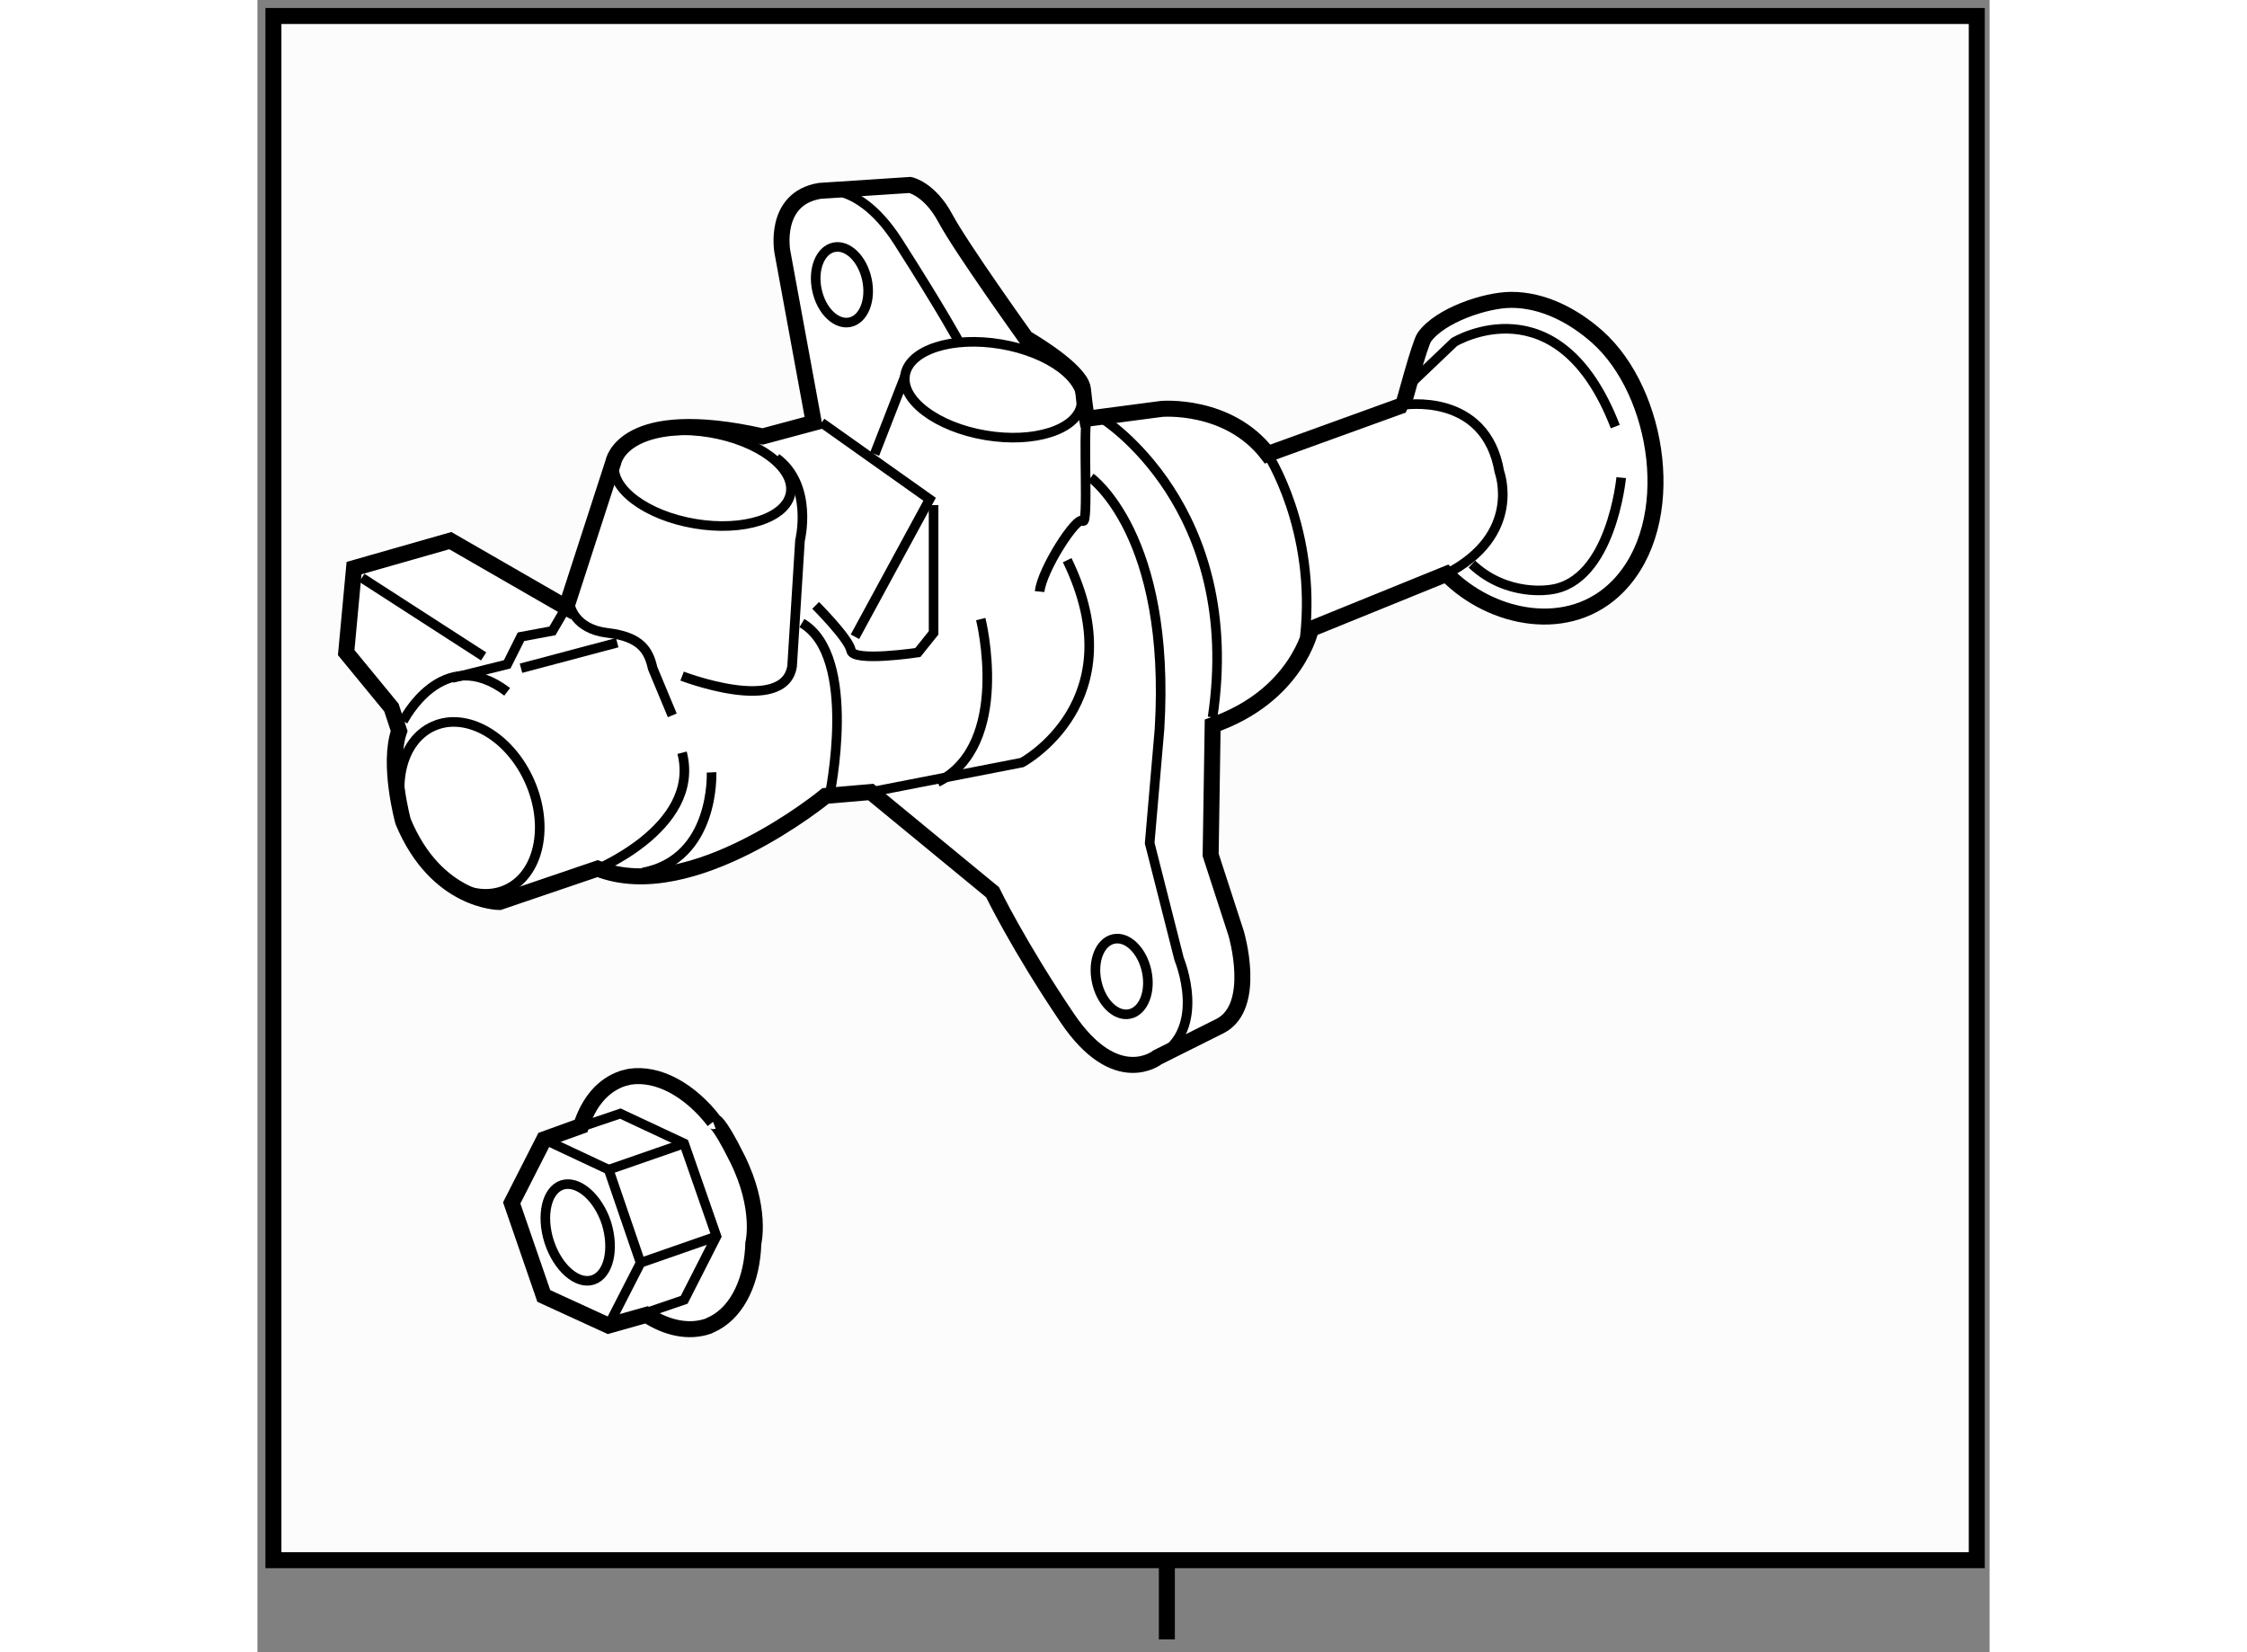 <?xml version="1.0" encoding="utf-8"?>
<!-- Generator: Adobe Illustrator 15.1.0, SVG Export Plug-In . SVG Version: 6.00 Build 0)  -->
<!DOCTYPE svg PUBLIC "-//W3C//DTD SVG 1.1//EN" "http://www.w3.org/Graphics/SVG/1.1/DTD/svg11.dtd">
<svg version="1.1" xmlns="http://www.w3.org/2000/svg" xmlns:xlink="http://www.w3.org/1999/xlink" x="0px" y="0px" width="244.8px"
	 height="180px" viewBox="40.866 115.629 54.14 51.641" enable-background="new 0 0 244.8 180" xml:space="preserve">
	
<rect x="40.866" y="115.629" width="54.14" height="51.641" fill="#808080" stroke="none"/>
	
<g><line fill="none" stroke="#000000" stroke-width="0.5" x1="69.291" y1="164.472" x2="69.291" y2="166.87"></line><rect x="41.366" y="116.129" fill="#FCFCFC" stroke="#000000" stroke-width="0.5" width="53.24" height="48.265"></rect></g>



	
<g><path fill="#FFFFFF" stroke="#000000" stroke-width="0.5" d="M45.296,138.479c-0.368,1.045,0.123,2.825,0.123,2.825
				c1.044,2.518,3.01,2.518,3.01,2.518l3.07-1.044c2.948,1.168,7.124-2.272,7.124-2.272l1.413-0.122l3.807,3.132
				c0,0,0.798,1.658,2.334,3.931c1.534,2.271,2.825,1.227,2.825,1.227l1.964-0.982c1.167-0.614,0.492-2.886,0.492-2.886l-0.798-2.457
				l0.063-4.053c2.64-0.921,3.07-3.008,3.07-3.008l4.236-1.72c1.417,1.444,3.866,1.92,5.364,0.384
				c1.938-1.985,1.297-6.066-0.649-7.796c-0.737-0.655-1.696-1.162-2.703-1.154c-0.796,0.006-2.209,0.481-2.699,1.162
				c-0.154,0.214-0.651,2.119-0.664,2.124c-0.016,0.005-4.237,1.534-4.237,1.534c-1.228-1.597-3.316-1.412-3.316-1.412l-2.333,0.307
				c0,0-0.062-0.307-0.123-0.922c-0.005-0.05-0.021-0.103-0.046-0.157c-0.285-0.61-1.734-1.438-1.734-1.438s-2.026-2.825-2.519-3.746
				c-0.491-0.921-1.104-1.044-1.104-1.044l-2.825,0.185c-1.474,0.246-1.167,1.904-1.167,1.904l0.982,5.343l-1.596,0.428
				c-4.36-0.981-4.668,0.8-4.668,0.8l-1.473,4.544l-3.624-2.087l-3.009,0.859l-0.245,2.64l1.413,1.719L45.296,138.479z"></path><ellipse transform="matrix(0.986 0.166 -0.166 0.986 22.438 -7.282)" fill="none" stroke="#000000" stroke-width="0.3" cx="54.784" cy="130.59" rx="2.794" ry="1.443"></ellipse><ellipse transform="matrix(-0.406 -0.914 0.914 -0.406 -61.972 241.437)" fill="none" stroke="#000000" stroke-width="0.3" cx="47.452" cy="140.852" rx="2.794" ry="2.048"></ellipse><ellipse transform="matrix(0.986 0.166 -0.166 0.986 22.105 -8.829)" fill="none" stroke="#000000" stroke-width="0.3" cx="63.873" cy="127.826" rx="2.794" ry="1.444"></ellipse><path fill="none" stroke="#000000" stroke-width="0.3" d="M45.419,138.173c0,0,1.228-2.457,3.254-0.921"></path><polyline fill="none" stroke="#000000" stroke-width="0.3" points="50.517,134.611 50.087,135.348 49.104,135.531 48.673,136.393 
				46.955,136.821 		"></polyline><path fill="none" stroke="#000000" stroke-width="0.3" d="M51.253,142.9c0,0,3.5-1.35,2.886-3.744"></path><line fill="none" stroke="#000000" stroke-width="0.3" x1="49.104" y1="136.515" x2="52.112" y2="135.716"></line><path fill="none" stroke="#000000" stroke-width="0.3" d="M50.64,134.551c0,0,0.122,0.736,1.166,0.859
				c1.043,0.121,1.29,0.552,1.413,1.104l0.614,1.474"></path><path fill="none" stroke="#000000" stroke-width="0.3" d="M54.14,136.761c0,0,3.193,1.228,3.438-0.308l0.246-3.929
				c0,0,0.43-1.72-0.737-2.58"></path><path fill="none" stroke="#000000" stroke-width="0.3" d="M58.745,140.506c0,0,0.92-4.359-0.86-5.402"></path><path fill="none" stroke="#000000" stroke-width="0.3" d="M55.06,139.77c0,0,0.123,2.701-2.149,3.131"></path><path fill="none" stroke="#000000" stroke-width="0.3" d="M60.035,140.384l4.728-0.921c0,0,3.561-1.904,1.413-6.325"></path><path fill="none" stroke="#000000" stroke-width="0.3" d="M63.474,134.979c0,0,0.982,3.931-1.351,5.097"></path><polyline fill="none" stroke="#000000" stroke-width="0.3" points="59.542,135.531 61.876,131.234 58.499,128.84 		"></polyline><path fill="none" stroke="#000000" stroke-width="0.3" d="M58.314,134.551c0,0,1.044,1.043,1.106,1.411s2.088,0.062,2.088,0.062
				L62,135.41v-3.992"></path><line fill="none" stroke="#000000" stroke-width="0.3" x1="61.117" y1="127.362" x2="60.158" y2="129.821"></line><path fill="none" stroke="#000000" stroke-width="0.3" d="M66.789,128.716c-0.123,0.431,0.062,3.378-0.123,3.193
				c-0.184-0.185-1.289,1.536-1.351,2.211"></path><path fill="none" stroke="#000000" stroke-width="0.3" d="M58.07,121.654c0,0,1.412-0.677,2.825,1.534
				c1.412,2.211,1.903,3.133,1.903,3.133"></path><ellipse transform="matrix(0.978 -0.21 0.21 0.978 -24.872 15.246)" fill="none" stroke="#000000" stroke-width="0.3" cx="59.175" cy="124.448" rx="0.798" ry="1.197"></ellipse><ellipse transform="matrix(0.978 -0.21 0.21 0.978 -29.148 17.484)" fill="none" stroke="#000000" stroke-width="0.3" cx="67.833" cy="146.125" rx="0.798" ry="1.198"></ellipse><path fill="none" stroke="#000000" stroke-width="0.3" d="M66.912,130.558c0,0,2.519,1.782,2.149,7.861l-0.307,3.561l0.92,3.624
				c0,0,0.921,2.211-0.675,3.069"></path><path fill="none" stroke="#000000" stroke-width="0.3" d="M67.28,128.716c0,0,4.422,2.764,3.44,9.334"></path><path fill="none" stroke="#000000" stroke-width="0.3" d="M72.438,129.821c0,0,1.536,2.333,1.167,5.71"></path><path fill="none" stroke="#000000" stroke-width="0.3" d="M76.675,128.287c0,0,2.579-0.431,3.009,2.087
				c0,0,0.737,1.966-1.658,3.193"></path><line fill="none" stroke="#000000" stroke-width="0.3" x1="44.13" y1="133.689" x2="47.937" y2="136.146"></line><path fill="none" stroke="#000000" stroke-width="0.3" d="M76.921,127.61l1.352-1.289c0,0,3.253-1.965,5.034,2.641"></path><path fill="none" stroke="#000000" stroke-width="0.3" d="M83.492,130.558c0,0-0.307,3.255-2.211,3.5c0,0-1.35,0.246-2.455-0.797"></path></g>



	
<g><path fill="#FFFFFF" stroke="#000000" stroke-width="0.5" d="M55.12,150.676l0.017-0.005c-0.76-0.979-1.75-1.523-2.636-1.388
				l-0.21,0.052c-0.632,0.209-1.07,0.747-1.309,1.487l-1.156,0.418l-1.012,1.987l1.003,2.908l2.021,0.926l1.19-0.336
				c0.632,0.412,1.307,0.563,1.922,0.357l0.215-0.104c0.732-0.403,1.167-1.35,1.201-2.488c0,0,0.273-1.087-0.5-2.644
				C55.257,150.614,55.12,150.676,55.12,150.676z"></path><polyline fill="none" stroke="#000000" stroke-width="0.3" points="49.825,151.24 51.845,152.188 52.842,155.098 51.837,157.062 
						"></polyline><polyline fill="none" stroke="#000000" stroke-width="0.3" points="51.075,150.819 52.209,150.435 54.203,151.369 55.214,154.272 
				54.205,156.255 53,156.667 		"></polyline><line fill="none" stroke="#000000" stroke-width="0.3" x1="55.214" y1="154.272" x2="52.842" y2="155.098"></line><line fill="none" stroke="#000000" stroke-width="0.3" x1="54.203" y1="151.369" x2="51.845" y2="152.188"></line><path fill="none" stroke="#000000" stroke-width="0.3" d="M50.394,152.665c0.498-0.152,1.115,0.386,1.38,1.19
				c0.254,0.826,0.072,1.613-0.422,1.78c-0.494,0.156-1.103-0.381-1.37-1.203C49.724,153.611,49.908,152.823,50.394,152.665z"></path></g>


</svg>